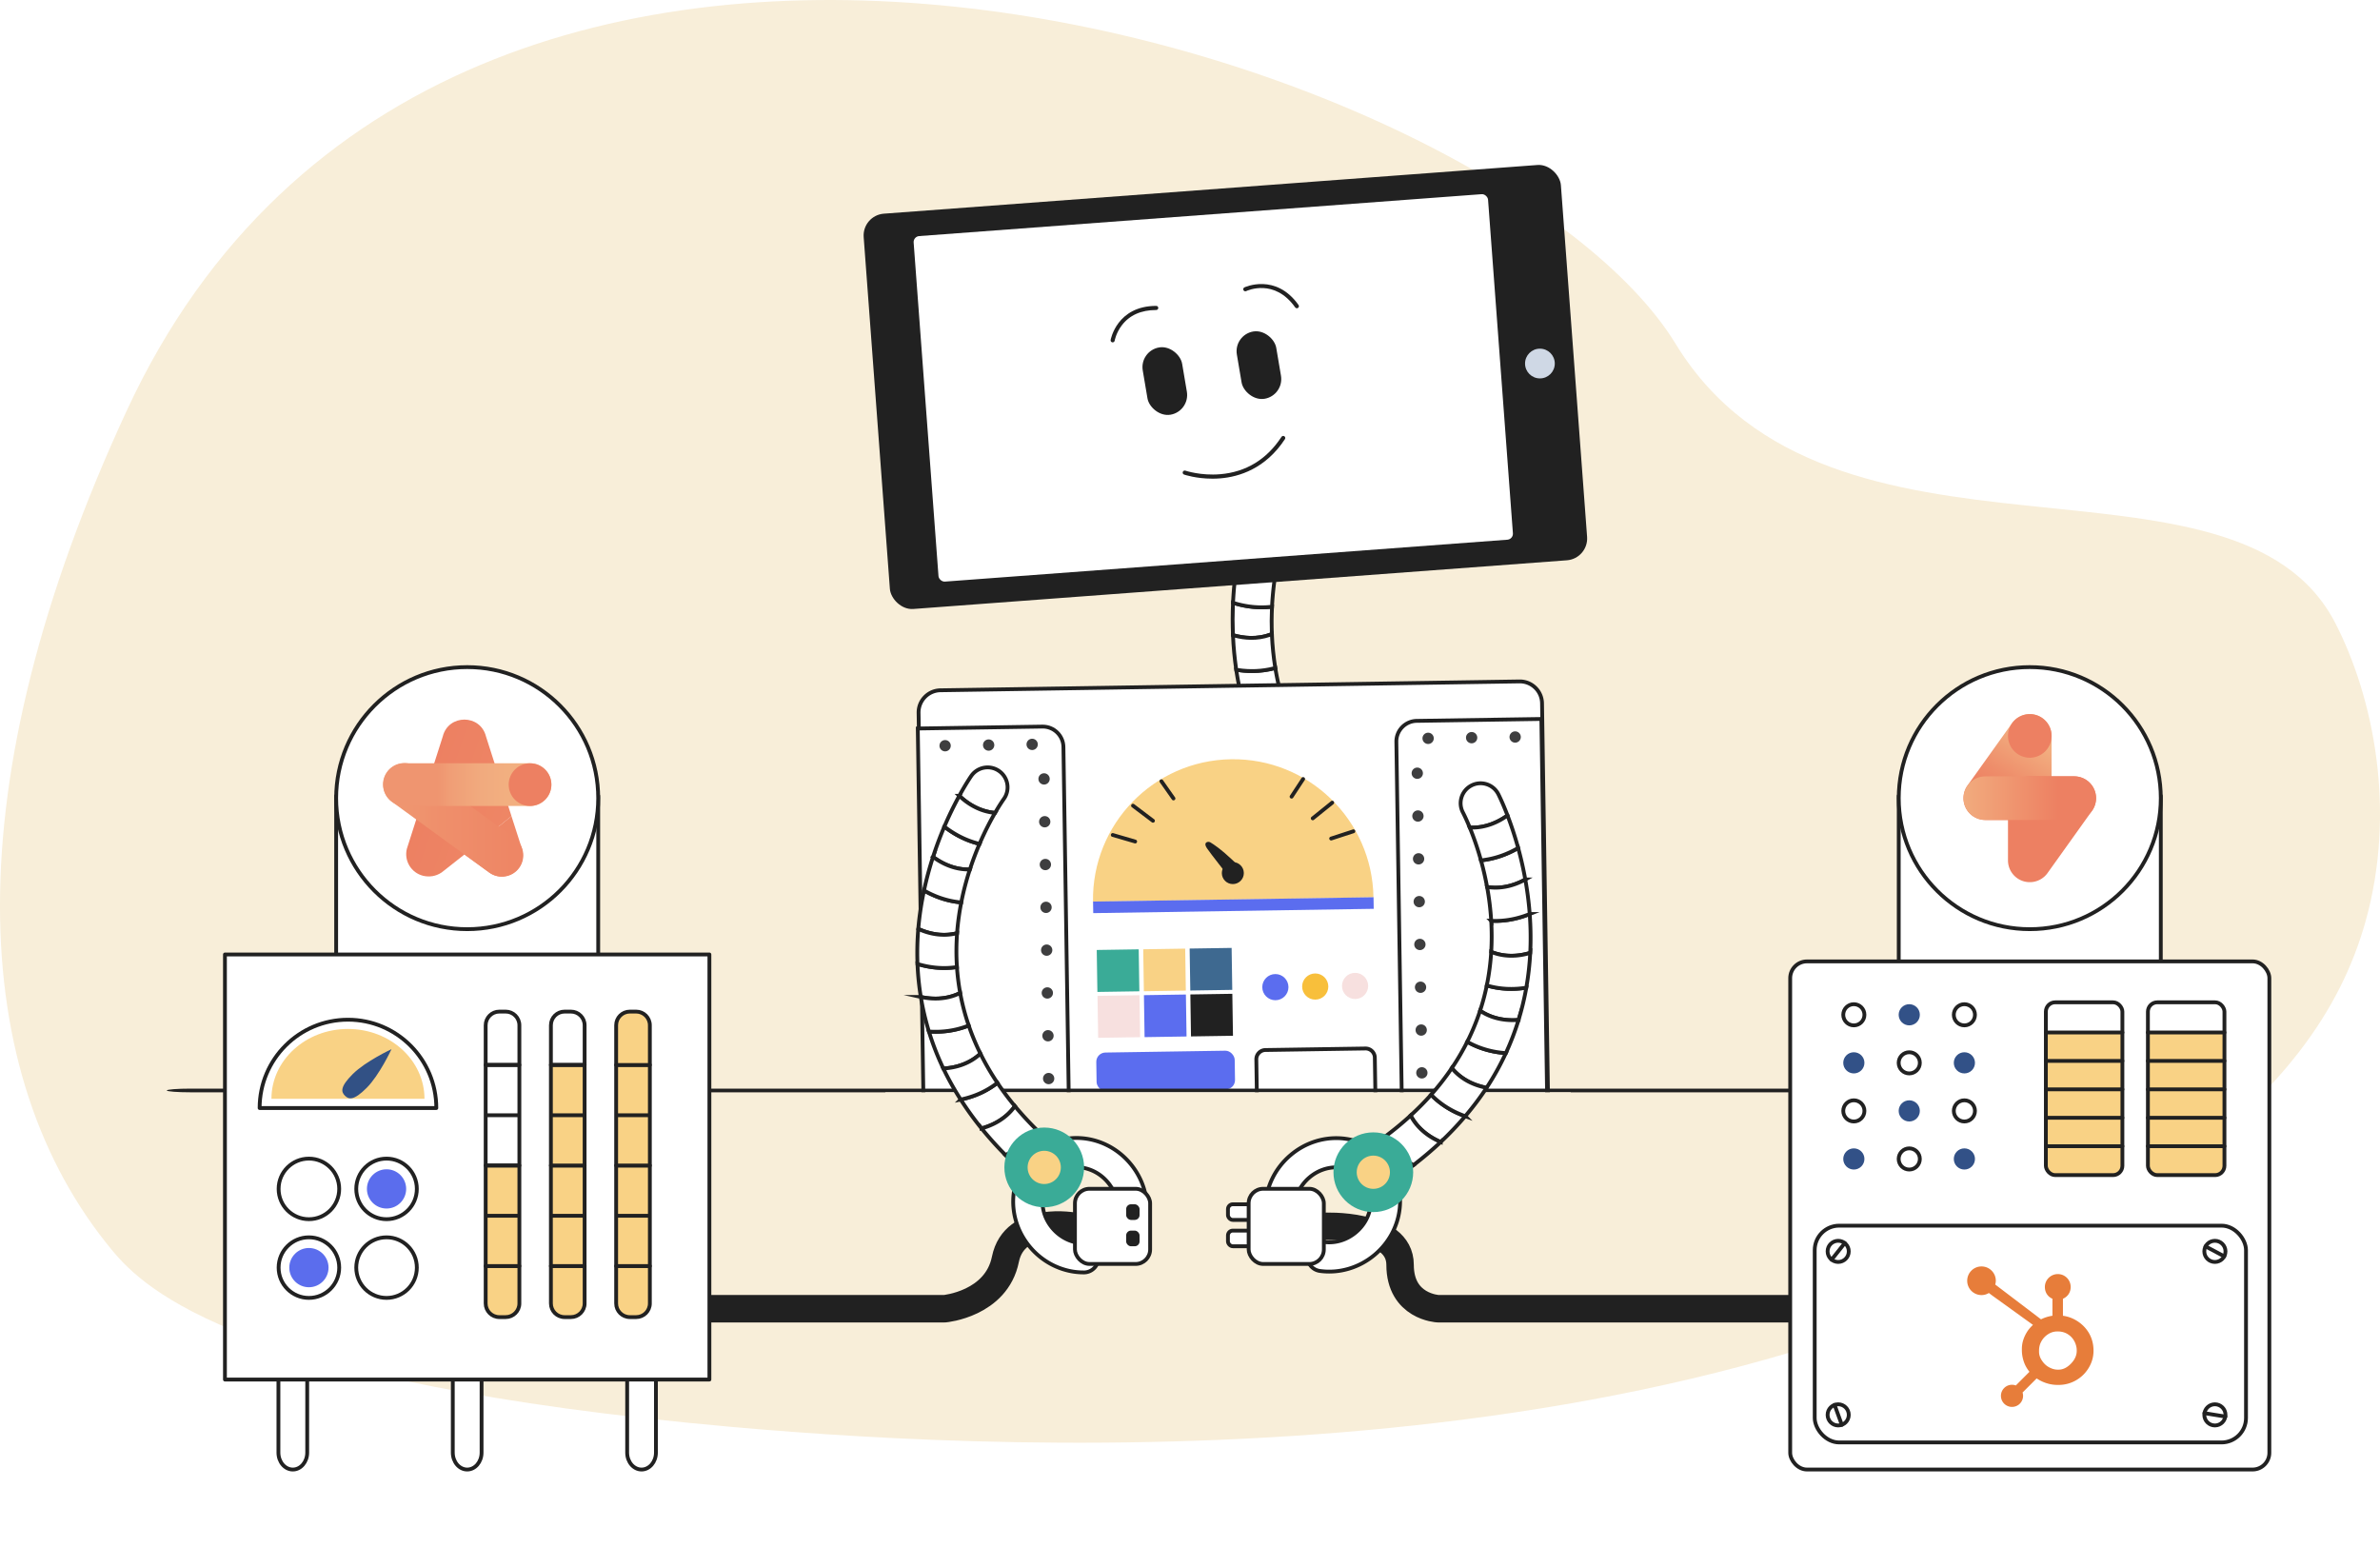 <svg xmlns="http://www.w3.org/2000/svg" xmlns:xlink="http://www.w3.org/1999/xlink" width="1733.35" height="1141.5" data-name="Layer 1">
  <defs>
    <clipPath id="a">
      <path fill="none" d="M1588.98-4448.89h952.44v1167.33h-952.44z"/>
    </clipPath>
    <clipPath id="b">
      <path fill="none" d="M159.15-4448.89h952.44v1167.33H159.15z"/>
    </clipPath>
    <clipPath id="c">
      <path fill="none" d="M1241.09-3706.16h-69.48c-2.95 0-5.34 2.39-5.34 5.34 0 4.46-3.62 8.08-8.08 8.08h-41.56c-4.46 0-8.08-3.62-8.08-8.08 0-2.95-2.39-5.34-5.34-5.34h-69.48c-8.8 0-15.94 7.14-15.94 15.94v448.84c0 8.8 7.14 15.94 15.94 15.94h207.35c8.8 0 15.94-7.14 15.94-15.94v-448.84c0-8.8-7.14-15.94-15.94-15.94Z"/>
    </clipPath>
    <clipPath id="d">
      <path fill="none" d="M1015.68-3706.16h241.35v515.63h-241.35z"/>
    </clipPath>
    <clipPath id="f">
      <path fill="none" d="M1021.99-3701.25h230.45v32.01h-230.45z"/>
    </clipPath>
    <clipPath id="g">
      <path fill="none" d="M843.57-2725.41h952.44v1167.33H843.57z"/>
    </clipPath>
    <clipPath id="h">
      <path fill="none" d="M1936.91-1992.7h-69.48c-2.95 0-5.34 2.39-5.34 5.34 0 4.46-3.62 8.08-8.08 8.08h-41.56c-4.46 0-8.08-3.62-8.08-8.08 0-2.95-2.39-5.34-5.34-5.34h-69.48c-8.8 0-15.94 7.14-15.94 15.94v448.84c0 8.8 7.14 15.94 15.94 15.94h207.35c8.8 0 15.94-7.14 15.94-15.94v-448.84c0-8.8-7.14-15.94-15.94-15.94Z"/>
    </clipPath>
    <clipPath id="i">
      <path fill="none" d="M1721.73-1983.9h220.89v471.91h-220.89z"/>
    </clipPath>
    <clipPath id="j">
      <path fill="none" d="M313.27-1159.05h802.41v490.84H313.27z"/>
    </clipPath>
    <linearGradient id="k" x1="1737.41" x2="1697.87" y1="5661.34" y2="5599.11" gradientTransform="matrix(.92 0 0 -.92 -107.32 5734.31)" gradientUnits="userSpaceOnUse">
      <stop offset=".23" stop-color="#f2af80"/>
      <stop offset=".24" stop-color="#f2ae80"/>
      <stop offset=".73" stop-color="#ee8d6a"/>
      <stop offset="1" stop-color="#ed8062"/>
    </linearGradient>
    <linearGradient id="l" x1="1664.54" x2="1763.89" y1="5621.47" y2="5621.47" gradientTransform="matrix(.92 0 0 -.92 -107.32 5734.31)" gradientUnits="userSpaceOnUse">
      <stop offset="0" stop-color="#f2af80"/>
      <stop offset=".82" stop-color="#ed8062"/>
    </linearGradient>
    <linearGradient id="m" x1="1318.76" x2="1387.11" y1="5627.71" y2="5604.17" gradientTransform="matrix(.92 0 0 -.92 -899.97 5734.31)" gradientUnits="userSpaceOnUse">
      <stop offset="0" stop-color="#ed8062"/>
      <stop offset="1" stop-color="#ee8665"/>
    </linearGradient>
    <linearGradient id="n" x1="1216.71" x2="1425.66" y1="5604.21" y2="5604.21" gradientTransform="matrix(.92 0 0 -.92 -899.97 5734.31)" gradientUnits="userSpaceOnUse">
      <stop offset="0" stop-color="#f09e76"/>
      <stop offset=".27" stop-color="#f09b74"/>
      <stop offset=".46" stop-color="#ef936e"/>
      <stop offset=".5" stop-color="#ef906c"/>
      <stop offset=".8" stop-color="#ee8665"/>
    </linearGradient>
    <linearGradient id="o" x1="1237.34" x2="1408.4" y1="5632.22" y2="5632.22" gradientTransform="matrix(.92 0 0 -.92 -899.97 5734.31)" gradientUnits="userSpaceOnUse">
      <stop offset=".51" stop-color="#ef9570"/>
      <stop offset=".57" stop-color="#f09e76"/>
      <stop offset=".71" stop-color="#f1aa7e"/>
      <stop offset=".83" stop-color="#f2af80"/>
    </linearGradient>
  </defs>
  <path fill="#f8eed9" d="M1722.71 671.46c22.93-81.4 5.65-164.01-21.78-217.42-72.54-141.28-368.29-19.85-480.56-203.61-129.25-211.54-892.7-459.18-1127.91 48.29C-34.34 572.3-23.72 783.43 81.68 910.6c23.88 28.81 93.95 96.84 451.55 128.64 213.66 19 719.58 41.66 1034.91-176.42 94.65-65.46 136.76-128.15 154.57-191.37Z"/>
  <path fill="#fff" stroke="#212121" stroke-linecap="round" stroke-linejoin="round" stroke-width="2.78" d="M244.82 579.57h190.86v209.1H244.82zM1382.85 579.57h190.86v209.1h-190.86z"/>
  <g clip-path="url(#c)">
    <g clip-path="url(#d)">
      <use xlink:href="#e" transform="matrix(.24 0 0 .24 1017.41 -3731.89)"/>
      <g clip-path="url(#f)">
        <use xlink:href="#e" transform="matrix(.23 0 0 .23 1021.99 -3701.25)"/>
      </g>
    </g>
  </g>
  <path fill="#fff" d="M900.35 487.78c1.32 8.97 3.21 18.25 5.84 27.68 7.26.55 17.93-.25 27.56-6.94-2.17-7.49-3.79-14.89-4.96-22.06-10.42 2.89-20.3 2.65-28.45 1.32Z"/>
  <path fill="#212121" d="M909.97 517c-1.37 0-2.67-.06-3.88-.15l-.97-.07-.26-.94c-2.49-8.94-4.47-18.31-5.88-27.86l-.28-1.88 1.88.31c9.69 1.59 19.06 1.16 27.85-1.28l1.49-.41.25 1.53a187.28 187.28 0 0 0 4.92 21.9l.28.96-.82.57c-8.39 5.83-17.47 7.33-24.58 7.33Zm-2.7-2.86c6.75.38 16.17-.5 24.87-6.2-1.81-6.4-3.31-13.03-4.46-19.74-8.17 2.05-16.79 2.47-25.67 1.24 1.32 8.45 3.08 16.75 5.26 24.71Z"/>
  <path fill="#fff" d="M898 439.02c-.34 7.2-.4 15.11-.04 23.53 6.7 1.98 17.4 3.63 28.34-.78-.29-7.11-.21-13.78.1-19.9-10.82 1.3-20.64-.4-28.41-2.85Z"/>
  <path fill="#212121" d="M911.52 465.97c-5.35 0-10.17-.97-13.95-2.08l-.95-.28-.04-.99c-.34-7.87-.33-15.83.04-23.66l.08-1.81 1.72.55c9.33 2.95 18.69 3.89 27.82 2.8l1.64-.2-.08 1.65c-.33 6.64-.36 13.29-.1 19.77l.04.98-.91.37c-5.29 2.13-10.52 2.91-15.31 2.91Zm-12.21-4.48c6.52 1.79 15.91 2.94 25.57-.66-.21-5.72-.19-11.56.06-17.4-8.44.8-17.05-.06-25.63-2.56-.27 6.83-.27 13.75 0 20.62Z"/>
  <path fill="#fff" d="M921.36 387.2c-7.74-2.1-15.7 2.47-17.81 10.21-.09.33-1.68 6.5-3.18 16.78 6.41 2.77 17.11 5.81 28.75 2.55 1.12-6.6 2.19-10.79 2.45-11.75 2.08-7.73-2.49-15.69-10.21-17.78Z"/>
  <path fill="#212121" d="M918.67 419.55c-7.48 0-14.06-2.02-18.85-4.09l-.98-.42.15-1.05c1.56-10.73 3.2-16.88 3.21-16.94 2.3-8.46 11.06-13.48 19.52-11.19 8.45 2.29 13.47 11.04 11.19 19.49-.2.76-1.28 4.93-2.42 11.62l-.15.87-.85.24a39.938 39.938 0 0 1-10.83 1.48Zm-16.76-6.23c6.41 2.61 15.78 4.9 26 2.3 1.1-6.3 2.12-10.24 2.33-11 1.88-6.98-2.26-14.19-9.24-16.08-6.98-1.9-14.2 2.25-16.1 9.23-.01.05-1.52 5.8-2.99 15.55Z"/>
  <path fill="#fff" d="M900.37 414.19c-.97 6.69-1.91 15.11-2.37 24.83 7.76 2.46 17.59 4.15 28.41 2.85.51-10.18 1.63-18.78 2.71-25.14-11.64 3.26-22.35.22-28.75-2.55Z"/>
  <path fill="#212121" d="M918.82 443.71c-7.03 0-14.14-1.13-21.23-3.37l-1.02-.32.05-1.07c.4-8.46 1.2-16.86 2.38-24.97l.26-1.8 1.67.72c6.58 2.85 16.75 5.59 27.83 2.48l2.11-.59-.37 2.16c-1.36 8-2.27 16.41-2.7 24.97l-.06 1.17-1.16.14c-2.57.31-5.16.46-7.76.46ZM899.45 438c8.59 2.58 17.21 3.46 25.64 2.61.41-7.52 1.2-14.92 2.33-22.02-10.14 2.25-19.38.12-25.91-2.44a257.96 257.96 0 0 0-2.05 21.85Z"/>
  <path fill="#fff" d="M897.96 462.55c.35 8 1.09 16.46 2.39 25.24 8.15 1.34 18.03 1.57 28.45-1.32-1.41-8.61-2.17-16.91-2.49-24.7-10.94 4.41-21.65 2.76-28.34.78Z"/>
  <path fill="#212121" d="M911.85 490.13c-3.85 0-7.76-.32-11.73-.97l-1-.16-.15-1c-1.22-8.29-2.03-16.82-2.4-25.38l-.08-1.95 1.87.55c6.74 1.99 16.97 3.48 27.43-.74l1.83-.74.08 1.97c.34 8.31 1.17 16.57 2.47 24.54l.2 1.23-1.2.33c-5.58 1.55-11.37 2.32-17.32 2.32Zm-10.27-3.56c8.9 1.34 17.51.96 25.65-1.12-1.11-7.08-1.85-14.37-2.22-21.71-9.62 3.34-18.87 2.37-25.56.66.38 7.47 1.1 14.92 2.14 22.17Z"/>
  <path fill="#fff" d="M912.3 533.66c-2.33-6.09-4.43-12.18-6.11-18.2 7.26.55 17.93-.25 27.56-6.94 2.03 7 4.62 14.09 7.7 21.17-9.77.87-19.47 2.36-29.16 3.96Z"/>
  <path fill="#212121" d="m911.41 535.22-.41-1.06c-2.59-6.78-4.6-12.78-6.15-18.32l-.53-1.91 1.98.15c7.01.53 17.32-.2 26.66-6.69l1.59-1.1.54 1.86c1.99 6.86 4.56 13.93 7.64 21l.77 1.77-1.92.17c-9.23.82-18.29 2.17-29.06 3.95l-1.12.18Zm-3.34-18.25c1.36 4.64 3.05 9.62 5.13 15.14 9.61-1.58 17.9-2.81 26.23-3.61-2.53-5.98-4.71-11.94-6.47-17.77-8.71 5.45-17.97 6.5-24.89 6.24Z"/>
  <rect width="509.19" height="288.69" x="637.86" y="137.48" fill="#212121" rx="15.93" ry="15.93" transform="rotate(175.74 892.45 281.831)"/>
  <circle cx="1121.52" cy="264.76" r="10.83" fill="#cfd8e5"/>
  <rect width="419.51" height="252.34" x="673.87" y="156.31" fill="#fff" rx="4.37" ry="4.37" transform="rotate(175.74 883.624 282.49)"/>
  <rect width="454.11" height="382.65" x="671.65" y="499.47" fill="#fff" rx="16.2" ry="16.2" transform="rotate(179.12 898.683 690.832)"/>
  <path fill="#212121" d="M690.54 886.72c-4.59 0-8.93-1.76-12.24-4.96a17.476 17.476 0 0 1-5.34-12.36l-5.35-350.21c-.15-9.7 7.62-17.71 17.32-17.85l421.67-6.45c4.67-.08 9.14 1.69 12.51 4.96 3.37 3.27 5.27 7.66 5.34 12.36l5.35 350.22c.15 9.7-7.62 17.71-17.32 17.85l-421.67 6.45h-.28Zm.23-2.78.02 1.39-.02-1.39 421.67-6.45c8.16-.12 14.7-6.87 14.58-15.03l-5.35-350.22c-.06-3.96-1.66-7.65-4.5-10.4s-6.59-4.23-10.53-4.18l-421.67 6.45c-8.16.12-14.7 6.87-14.58 15.03l5.35 350.21c.06 3.96 1.66 7.65 4.5 10.4s6.58 4.26 10.53 4.18Z"/>
  <circle cx="1108.15" cy="841.54" r="4.12" fill="#d7d7d7"/>
  <circle cx="1076.45" cy="842.02" r="4.12" fill="#d7d7d7"/>
  <path fill="#fff" d="m668.457 530.513 90.779-1.394c8.309-.128 15.172 6.518 15.3 14.837L779.129 843c.128 8.31-6.518 15.172-14.837 15.3l-90.78 1.394-5.055-329.17Z"/>
  <path fill="#212121" d="m672.08 861.15-5.07-331.96 92.17-1.41h.25c8.96 0 16.31 7.22 16.45 16.2l4.57 299.05c.07 4.4-1.58 8.55-4.64 11.71s-7.17 4.93-11.56 5l-92.17 1.41Zm-2.25-329.22 4.99 326.4 89.39-1.37c3.65-.06 7.06-1.53 9.61-4.15 2.54-2.62 3.91-6.08 3.86-9.73l-4.57-299.05c-.11-7.54-6.35-13.58-13.88-13.47l-89.39 1.37Z"/>
  <path fill="#fff" d="m1127.576 852.856-90.78 1.394c-8.308.128-15.171-6.518-15.299-14.837l-4.593-299.044c-.128-8.31 6.518-15.172 14.837-15.3l90.779-1.394 5.056 329.17Z"/>
  <path fill="#212121" d="M1036.6 855.57c-8.96 0-16.31-7.22-16.45-16.2l-4.57-299.05c-.14-9.07 7.13-16.57 16.2-16.71l92.17-1.41.02 1.39 5.05 330.57-92.17 1.41h-.25Zm84.61-330.54-89.39 1.37c-3.65.06-7.06 1.53-9.61 4.15a13.626 13.626 0 0 0-3.86 9.73l4.57 299.05c.11 7.47 6.23 13.47 13.67 13.47h.21l89.39-1.37-4.99-326.4Z"/>
  <g fill="#3e3e3f">
    <circle cx="1035.54" cy="781.35" r="4.12"/>
    <circle cx="1036.01" cy="812.53" r="4.12"/>
    <circle cx="1034.58" cy="719" r="4.12"/>
    <circle cx="1035.06" cy="750.18" r="4.12"/>
    <circle cx="1033.15" cy="625.48" r="4.12"/>
    <circle cx="1033.63" cy="656.65" r="4.12"/>
    <circle cx="1034.11" cy="687.83" r="4.12"/>
    <circle cx="1032.2" cy="563.13" r="4.12"/>
    <circle cx="1032.68" cy="594.3" r="4.12"/>
    <circle cx="1044.68" cy="837.67" r="4.12"/>
    <circle cx="1108.08" cy="836.7" r="4.12"/>
    <circle cx="1076.38" cy="837.19" r="4.12"/>
    <circle cx="1103.49" cy="536.76" r="4.12"/>
    <circle cx="1071.79" cy="537.24" r="4.12"/>
    <circle cx="1040.1" cy="537.73" r="4.12"/>
  </g>
  <path fill="#f9d285" d="M1000.29 653.53C999.43 597.12 953 552.1 896.6 552.96c-56.41.86-101.43 47.29-100.57 103.69l204.27-3.12Z"/>
  <path fill="#212121" d="M894.51 637.94s-12.52-15.81-15.51-20.18c-2.99-4.37.81-5.3 2.51-4.28 6.1 3.66 15.24 11.53 21.04 17.87"/>
  <circle cx="897.87" cy="635.86" r="8.01" fill="#212121"/>
  <g fill="#212121">
    <path d="M854.64 582.9a1.4 1.4 0 0 1-1.14-.59l-8.82-12.57a1.394 1.394 0 0 1 2.28-1.6l8.82 12.57c.44.63.29 1.5-.34 1.94-.24.17-.52.25-.8.25ZM839.71 599.16c-.29 0-.59-.09-.84-.28l-14.52-10.98c-.61-.46-.73-1.33-.27-1.95.46-.61 1.33-.74 1.95-.27l14.52 10.98c.61.46.73 1.33.27 1.95-.27.36-.69.55-1.11.55ZM826.74 614.27c-.13 0-.26-.02-.39-.06l-16.32-4.77c-.74-.21-1.16-.99-.94-1.72.22-.74.99-1.16 1.72-.94l16.32 4.77c.74.21 1.16.99.94 1.72-.18.61-.73 1-1.33 1Z"/>
  </g>
  <g fill="#212121">
    <path d="M940.65 581.59c-.26 0-.53-.07-.76-.23-.64-.42-.82-1.28-.4-1.93l8.43-12.83c.42-.64 1.28-.82 1.92-.4.64.42.82 1.28.4 1.93l-8.43 12.83c-.27.41-.71.63-1.16.63ZM956.07 597.39a1.397 1.397 0 0 1-.87-2.48l14.18-11.42c.6-.48 1.47-.39 1.95.21s.39 1.47-.21 1.96l-14.18 11.42c-.26.21-.56.31-.87.31ZM969.49 612.09c-.59 0-1.13-.37-1.32-.96-.24-.73.16-1.51.89-1.75l16.17-5.27c.73-.24 1.51.16 1.75.89s-.16 1.51-.89 1.75l-16.17 5.27c-.14.05-.29.07-.43.07Z"/>
  </g>
  <path fill="#5b6def" d="m796.077 656.596 204.266-3.137.13 8.429-204.266 3.137z"/>
  <circle cx="928.85" cy="718.93" r="9.53" fill="#5b6def"/>
  <circle cx="957.88" cy="718.49" r="9.53" fill="#f8bf3b"/>
  <circle cx="986.9" cy="718.05" r="9.53" fill="#f7e0df"/>
  <path fill="#f7e0df" d="m830.35 755.376-30.567.47-.469-30.567 30.566-.47z"/>
  <path fill="#5b6def" d="m864.162 754.865-30.567.47-.47-30.567 30.567-.47z"/>
  <path fill="#212121" d="m897.974 754.344-30.567.47-.47-30.566 30.567-.47z"/>
  <path fill="#3aab97" d="m829.793 721.953-30.566.47-.47-30.567 30.567-.47z"/>
  <path fill="#f9d285" d="m863.645 721.443-30.566.47-.47-30.566 30.567-.47z"/>
  <path fill="#3e6990" d="m897.457 720.923-30.567.47-.469-30.567 30.566-.47z"/>
  <rect width="100.82" height="28.17" x="798.59" y="765.83" fill="#5b6def" rx="6.73" ry="6.73" transform="rotate(179.12 848.97 779.945)"/>
  <g>
    <rect width="86.31" height="90.79" x="915.56" y="764.16" fill="#fff" rx="6.73" ry="6.73" transform="rotate(179.12 958.685 809.585)"/>
    <path fill="#212121" d="M922.89 856.89c-2.12 0-4.12-.81-5.65-2.3a8.05 8.05 0 0 1-2.47-5.7l-1.18-77.31c-.07-4.48 3.52-8.18 8-8.25l72.83-1.11h.13c2.12 0 4.12.81 5.65 2.3a8.05 8.05 0 0 1 2.47 5.7l1.18 77.31c.03 2.16-.78 4.21-2.3 5.77s-3.54 2.44-5.7 2.47l-72.83 1.11h-.13ZM994.54 765h-.08l-72.83 1.11a5.3 5.3 0 0 0-3.75 1.63c-1 1.03-1.53 2.38-1.51 3.8l1.18 77.31c.02 1.42.6 2.75 1.63 3.75s2.38 1.52 3.8 1.51l72.83-1.11c1.42-.02 2.75-.6 3.75-1.63s1.54-2.38 1.51-3.8l-1.18-77.31a5.3 5.3 0 0 0-1.63-3.75 5.286 5.286 0 0 0-3.71-1.51Z"/>
  </g>
  <g fill="#3e3e3f">
    <circle cx="763.73" cy="785.51" r="4.12"/>
    <circle cx="764.2" cy="816.68" r="4.12"/>
    <circle cx="762.77" cy="723.16" r="4.12"/>
    <circle cx="763.25" cy="754.33" r="4.12"/>
    <circle cx="761.34" cy="629.63" r="4.12"/>
    <circle cx="761.82" cy="660.81" r="4.12"/>
    <circle cx="762.3" cy="691.98" r="4.12"/>
    <circle cx="760.39" cy="567.28" r="4.12"/>
    <circle cx="760.87" cy="598.46" r="4.12"/>
    <circle cx="756.31" cy="842.08" r="4.12"/>
    <circle cx="692.91" cy="843.05" r="4.12"/>
    <circle cx="724.61" cy="842.56" r="4.12"/>
    <circle cx="688.33" cy="543.1" r="4.12"/>
    <circle cx="720.03" cy="542.62" r="4.12"/>
    <circle cx="751.72" cy="542.13" r="4.12"/>
  </g>
  <rect width="29.1" height="49.69" x="902.31" y="241.15" fill="#212121" rx="14.55" ry="14.55" transform="rotate(-9.61 916.424 265.904)"/>
  <path fill="#212121" d="M944.51 224.51c-.47 0-.93-.22-1.23-.63-15.1-21.33-34.85-12.26-35.68-11.87-.75.35-1.64.04-2-.71-.36-.75-.04-1.64.7-2 .23-.11 22.83-10.61 39.43 12.84.48.68.32 1.61-.36 2.09-.26.19-.57.28-.86.28Z"/>
  <rect width="29.1" height="49.69" x="833.77" y="252.75" fill="#212121" rx="14.55" ry="14.55" transform="rotate(-9.61 847.938 277.519)"/>
  <path fill="#212121" d="M810.35 249.35c-.08 0-.17 0-.25-.02-.82-.14-1.37-.91-1.23-1.73.04-.25 4.49-24.78 33.2-24.83.83 0 1.5.67 1.5 1.5s-.67 1.5-1.5 1.5c-11.03.02-19.47 3.79-25.09 11.21-4.19 5.53-5.15 11.06-5.16 11.11-.12.73-.76 1.25-1.48 1.25ZM882.93 348.61c-11.76 0-20.18-2.85-20.58-2.99-.78-.27-1.2-1.12-.93-1.91.27-.78 1.12-1.2 1.91-.93.11.04 11.22 3.78 25.35 2.59 18.83-1.6 33.85-10.75 44.63-27.21.45-.69 1.38-.89 2.08-.43.69.45.89 1.38.43 2.08-14.12 21.56-33.35 27.44-47 28.57-2.03.17-4 .24-5.88.24ZM1594.69 795.52H138.67c-9.49 0-17.19-.6-17.19-1.34s7.7-1.34 17.19-1.34h1456.02c9.49 0 17.19.6 17.19 1.34s-7.7 1.34-17.19 1.34Z"/>
  <path fill="#f8eed9" d="M644.81 795.52h499.15v121.63H644.81z"/>
  <path fill="none" stroke="#212121" stroke-linecap="round" stroke-linejoin="round" stroke-width="20" d="M505.46 953.12h182.61s37.57-3.42 44.16-35.97 50.65-23.99 50.65-23.99M1343.23 953.12h-295.99s-27.56-1.31-27.56-31.98-55.53-27.98-55.53-27.98"/>
  <g>
    <path fill="#fff" stroke="#212121" stroke-miterlimit="10" stroke-width="2.78" d="M991.49 857.65c-9.57-9.84-26.16-10.04-37.81-.14-6.88 5.84-10.81 14.1-10.79 22.65.01 5.88-4.74 10.66-10.62 10.68a10.65 10.65 0 0 1-10.68-10.62c-.04-14.84 6.63-29.03 18.31-38.94 20.77-17.64 51.11-16.24 68.21 2.93-5.84 4.08-11.19 8.81-16.6 13.45ZM961.31 925.64c-5.83-.8-9.9-6.18-9.09-12.01.8-5.83 6.18-9.9 12.01-9.09 8.19 1.13 16.7-1.45 23.35-7.09 5.98-5.07 9.74-11.96 10.61-19.41.79-6.73-.95-13.14-4.83-18.23 5.41-4.63 10.74-9.36 16.58-13.42 7.52 9.57 10.87 21.61 9.41 34.11-1.49 12.82-7.88 24.6-17.98 33.18-11.26 9.56-25.86 13.92-40.05 11.96Z"/>
    <g fill="#fff" stroke="#212121" stroke-miterlimit="10" stroke-width="2.78">
      <path d="M1015.4 858.7c-4.88 3.32-11.06 3.26-15.78.36a14.455 14.455 0 0 1-4.38-4.2c-4.51-6.63-2.79-15.66 3.84-20.17 3.25-2.21 6.34-4.45 9.37-6.7 5.96 9.42 13.71 16.06 20.97 20.56-4.46 3.43-9.12 6.82-14.02 10.15ZM1067.13 812.92a230.806 230.806 0 0 1-17.87 18.79c-6.45-2.72-16.21-8.44-21.91-19.31 5.41-4.97 10.38-10.01 14.92-15.11 7.79 7.98 16.72 12.77 24.87 15.64ZM1114.08 665.67c.68 9.04.87 18.51.38 28.29-6.96 2.13-17.55 3.7-28.41-.72.47-7.79.43-15.35 0-22.61 10.8.53 20.38-1.87 28.04-4.96ZM1105.67 617.57c1.91 6.95 3.71 14.65 5.2 22.95-6.1 3.4-16.18 7.36-27.83 5.46-1.28-7-2.82-13.49-4.46-19.39 10.84-1.11 20.05-4.92 27.09-9.02ZM1071.51 572.14c7.09-3.75 15.86-1.04 19.62 6.05.16.3 3.07 5.97 6.78 15.67-5.64 4.11-15.42 9.42-27.49 8.8-2.55-6.2-4.51-10.05-4.97-10.93-3.73-7.08-1.02-15.85 6.06-19.59ZM1082.69 792.21c-7.23-1.35-17.66-4.95-25.33-14.32 4.3-6.36 8.02-12.76 11.23-19.16 9.68 5.48 19.61 7.68 28.12 8.24-3.9 8.44-8.53 16.88-14.02 25.24ZM1105.96 742.8c-7 .6-18.05.06-28.02-6.71 2.03-6.18 3.64-12.32 4.89-18.39 10.47 3.07 20.42 2.98 28.77 1.62-1.36 7.73-3.21 15.57-5.64 23.47Z"/>
      <path d="M1097.91 593.87c2.42 6.31 5.18 14.32 7.76 23.71-7.03 4.1-16.25 7.91-27.09 9.02-2.73-9.82-5.72-17.97-8.17-23.93 12.07.63 21.85-4.69 27.49-8.8ZM1110.87 640.52c1.42 7.88 2.55 16.3 3.21 25.15-7.66 3.09-17.24 5.49-28.04 4.96a206.04 206.04 0 0 0-2.99-24.65c11.65 1.9 21.72-2.06 27.83-5.46ZM1114.46 693.96c-.42 8.26-1.35 16.75-2.87 25.37-8.35 1.36-18.3 1.45-28.77-1.62 1.71-8.33 2.74-16.51 3.22-24.46 10.87 4.42 21.45 2.85 28.41.72ZM1105.96 742.8a191.78 191.78 0 0 1-9.24 24.17c-8.52-.55-18.45-2.75-28.12-8.24 3.79-7.56 6.88-15.13 9.34-22.64 9.97 6.77 21.02 7.31 28.02 6.71ZM1082.69 792.21c-4.57 6.97-9.76 13.88-15.56 20.71-8.15-2.87-17.08-7.66-24.87-15.64 5.68-6.39 10.69-12.87 15.1-19.4 7.67 9.37 18.1 12.97 25.33 14.32ZM1049.26 831.72c-6.08 5.71-12.68 11.33-19.84 16.84-7.26-4.5-15.01-11.14-20.97-20.56 6.84-5.09 13.14-10.3 18.9-15.59 5.7 10.88 15.46 16.6 21.91 19.31Z"/>
    </g>
    <circle cx="1000.19" cy="853.73" r="29.03" fill="#3aab97"/>
    <circle cx="1000.19" cy="853.73" r="12.1" fill="#f9d285"/>
  </g>
  <g>
    <path fill="#fff" stroke="#212121" stroke-miterlimit="10" stroke-width="2.78" d="M768.6 855.28c10.8-8.46 27.27-6.43 37.49 4.95 6.03 6.72 8.82 15.43 7.65 23.89-.81 5.83 3.26 11.2 9.09 12.01a10.659 10.659 0 0 0 12.02-9.09c2.04-14.7-2.66-29.66-12.9-41.05-18.21-20.27-48.46-22.97-67.98-6.28 5.24 4.83 9.9 10.24 14.64 15.56ZM789.35 926.71c5.88-.01 10.64-4.79 10.63-10.68-.01-5.88-4.79-10.64-10.68-10.63-8.27.02-16.35-3.69-22.18-10.17-5.24-5.83-8.04-13.17-7.9-20.66.13-6.77 2.71-12.9 7.24-17.41-4.73-5.32-9.39-10.72-14.63-15.53-8.74 8.47-13.68 19.95-13.92 32.53-.24 12.91 4.5 25.44 13.35 35.3 9.87 10.99 23.75 17.27 38.08 17.24Z"/>
    <g fill="#fff" stroke="#212121" stroke-miterlimit="10" stroke-width="2.78">
      <path d="M744.76 853.1c4.39 3.94 10.52 4.72 15.59 2.48 1.81-.81 3.49-2 4.91-3.57 5.36-5.96 4.87-15.14-1.09-20.5-2.92-2.63-5.69-5.26-8.38-7.9-7.18 8.53-15.75 14.07-23.55 17.55 3.96 4 8.12 7.98 12.53 11.94ZM699.67 800.78a231.62 231.62 0 0 0 15.18 21.03c6.76-1.82 17.2-6.18 24.31-16.19-4.7-5.65-8.94-11.32-12.75-16.98-8.79 6.85-18.28 10.4-26.75 12.15ZM672.96 648.54c-1.89 8.86-3.36 18.22-4.18 27.98 6.61 3.05 16.89 6.02 28.25 3.11.58-7.78 1.64-15.27 3.05-22.41-10.77-.92-19.95-4.59-27.12-8.69ZM687.77 602.02c-2.83 6.63-5.65 14.02-8.24 22.04 5.59 4.19 15.04 9.47 26.84 9.15 2.21-6.76 4.61-12.99 7.03-18.61-10.59-2.56-19.21-7.57-25.63-12.58ZM727.73 561.6c-6.52-4.67-15.58-3.17-20.25 3.35-.2.28-3.84 5.5-8.83 14.62 5.04 4.83 14.01 11.41 26.06 12.42 3.36-5.8 5.82-9.35 6.4-10.16 4.65-6.51 3.14-15.57-3.37-20.23ZM687.03 778.16c7.34-.37 18.16-2.53 27.03-10.78-3.4-6.88-6.23-13.72-8.55-20.5-10.33 4.13-20.46 4.98-28.98 4.38a194.54 194.54 0 0 0 10.5 26.9ZM670.63 726.06c6.86 1.54 17.88 2.49 28.67-2.88-1.18-6.4-1.95-12.7-2.37-18.88-10.79 1.63-20.63.21-28.73-2.26.31 7.84 1.09 15.86 2.43 24.02Z"/>
      <path d="M698.65 579.57a254.7 254.7 0 0 0-10.88 22.45c6.42 5.01 15.04 10.03 25.63 12.58 4.03-9.37 8.08-17.03 11.31-22.61-12.05-1-21.02-7.58-26.06-12.42ZM679.53 624.05c-2.47 7.62-4.72 15.81-6.57 24.49 7.17 4.09 16.35 7.76 27.12 8.69 1.69-8.56 3.86-16.6 6.28-24.02-11.8.32-21.25-4.96-26.84-9.15ZM668.78 676.52c-.7 8.24-.92 16.77-.57 25.52 8.09 2.47 17.94 3.9 28.73 2.26-.57-8.48-.49-16.73.1-24.68-11.36 2.91-21.64-.06-28.25-3.11ZM670.63 726.06c1.36 8.28 3.29 16.69 5.9 25.19 8.51.6 18.65-.24 28.98-4.38-2.74-8-4.78-15.92-6.21-23.69-10.79 5.36-21.81 4.41-28.67 2.88ZM687.03 778.16c3.59 7.52 7.8 15.07 12.63 22.62 8.46-1.75 17.95-5.29 26.75-12.15-4.77-7.1-8.86-14.19-12.35-21.25-8.86 8.25-19.68 10.41-27.03 10.78ZM714.85 821.8c5.25 6.48 11.04 12.94 17.39 19.35 7.8-3.48 16.37-9.02 23.55-17.55-6.09-5.97-11.63-11.97-16.63-17.99-7.11 10.01-17.55 14.36-24.31 16.19Z"/>
    </g>
    <circle cx="760.51" cy="850.22" r="29.03" fill="#3aab97"/>
    <circle cx="760.51" cy="850.22" r="12.1" fill="#f9d285"/>
  </g>
  <rect width="19.02" height="11.41" x="894.32" y="877.06" fill="#fff" stroke="#212121" stroke-linecap="round" stroke-linejoin="round" stroke-width="2.78" rx="3.55" ry="3.55"/>
  <rect width="19.02" height="11.41" x="894.32" y="896.24" fill="#fff" stroke="#212121" stroke-linecap="round" stroke-linejoin="round" stroke-width="2.78" rx="3.55" ry="3.55"/>
  <rect width="54.76" height="54.76" x="782.88" y="865.78" fill="#fff" stroke="#212121" stroke-linecap="round" stroke-linejoin="round" stroke-width="2.78" rx="10.58" ry="10.58"/>
  <rect width="54.76" height="54.76" x="909.39" y="865.78" fill="#fff" stroke="#212121" stroke-linecap="round" stroke-linejoin="round" stroke-width="2.78" rx="10.58" ry="10.58"/>
  <rect width="9.78" height="11.41" x="820.17" y="877.06" fill="#212121" rx="3.55" ry="3.55"/>
  <rect width="9.78" height="11.41" x="820.17" y="896.24" fill="#212121" rx="3.55" ry="3.55"/>
  <g>
    <circle cx="1478.28" cy="581.28" r="95.43" fill="#fff" stroke="#212121" stroke-linecap="round" stroke-linejoin="round" stroke-width="2.78"/>
    <path fill="url(#k)" d="M1478.28 520.09c8.77 0 15.88 7.11 15.88 15.88v45.32c0 8.77-7.11 15.89-15.88 15.89h-32.4c-8.77 0-15.89-7.11-15.89-15.88 0-3.31 1.04-6.55 2.96-9.24l32.39-45.32a15.9 15.9 0 0 1 12.93-6.65Z"/>
    <path fill="#ed8062" d="M1478.28 565.41h32.39c8.77 0 15.89 7.11 15.89 15.88 0 3.31-1.04 6.55-2.96 9.24l-32.39 45.32c-5.11 7.13-15.04 8.77-22.17 3.66a15.862 15.862 0 0 1-6.63-12.89v-45.33c0-8.77 7.11-15.88 15.88-15.88ZM1478.3 520.08c8.77 0 15.88 7.11 15.88 15.88s-7.11 15.88-15.88 15.88-15.88-7.11-15.88-15.88 7.11-15.88 15.88-15.88Z"/>
    <path fill="url(#l)" d="M1445.89 565.41h64.78c8.77 0 15.89 7.11 15.89 15.88s-7.11 15.89-15.88 15.89h-64.79c-8.77 0-15.88-7.11-15.88-15.88s7.11-15.88 15.88-15.88Z"/>
  </g>
  <g>
    <circle cx="340.25" cy="581.28" r="95.43" fill="#fff" stroke="#212121" stroke-linecap="round" stroke-linejoin="round" stroke-width="2.78"/>
    <path fill="url(#m)" d="m372.5 594.38-18.54-57.97c-4.06-16.45-27.44-16.45-31.51 0l-26.14 81.78c-2.15 8.7 3.16 17.5 11.87 19.65 1.27.31 2.58.47 3.9.47 0 0 4.83.36 9.65-2.96-.02-.02 16.44-12.96 16.44-12.96l34.33-28.01Z"/>
    <path fill="#ee8665" d="m338.24 622.32 17.85 12.98c4.01 2.98 8.24 3.02 8.24 3.02 6.16.22 11.06-2.6 13.93-6.91 2.41-3.62 3.25-8.13 1.91-13.22l-7.68-23.81-34.25 27.93Z"/>
    <path fill="url(#n)" d="m303.84 558.87 70.64 51.35c7.03 4.93 8.74 14.62 3.81 21.66-4.93 7.03-14.62 8.74-21.66 3.81-.15-.1-.29-.21-.44-.32l-70.64-51.35c-7.03-4.93-8.74-14.62-3.81-21.66 4.93-7.03 14.62-8.74 21.66-3.81.15.1.29.21.44.32Z"/>
    <path fill="url(#o)" d="M294.7 555.89h91.33c8.59 0 15.55 6.96 15.55 15.55s-6.96 15.55-15.55 15.55H294.7c-8.59 0-15.55-6.96-15.55-15.55s6.96-15.55 15.55-15.55Z"/>
    <circle cx="386.02" cy="571.44" r="15.55" fill="#ed8062"/>
  </g>
  <g>
    <rect width="348.97" height="370.06" x="1303.8" y="700.18" fill="#fff" stroke="#212121" stroke-linecap="round" stroke-linejoin="round" stroke-width="2.78" rx="12.2" ry="12.2"/>
    <rect width="314.11" height="157.88" x="1321.65" y="892.64" fill="#fff" stroke="#212121" stroke-linecap="round" stroke-linejoin="round" stroke-width="2.78" rx="17.82" ry="17.82"/>
    <path fill="#e77d3a" d="M1521.42 970.95c-2.27-3.9-5.45-7.02-9.44-9.38-2.98-1.73-6.06-2.83-9.54-3.31v-12.39c3.48-1.48 5.64-4.75 5.64-8.56 0-5.2-4.17-9.41-9.36-9.41s-9.44 4.21-9.44 9.41c0 3.81 2.03 7.08 5.51 8.56v12.39c-2.78.4-5.67 1.27-8.31 2.6-5.38-4.09-23.04-17.5-33.36-25.34.24-.88.43-1.79.43-2.75 0-5.76-4.66-10.43-10.42-10.43s-10.42 4.67-10.42 10.43 4.67 10.43 10.43 10.43c1.97 0 3.78-.57 5.35-1.52l2.18 1.65 29.95 21.58c-1.58 1.45-3.06 3.11-4.24 4.96-2.39 3.78-3.85 7.94-3.85 12.48v.95c0 3.19.61 6.19 1.64 9.02.91 2.47 2.24 4.71 3.88 6.74l-9.94 9.96a8.016 8.016 0 0 0-8.47 1.86 8.019 8.019 0 0 0-2.36 5.7c0 2.15.84 4.18 2.36 5.7a7.978 7.978 0 0 0 5.7 2.36c2.14 0 4.19-.84 5.7-2.36a8.06 8.06 0 0 0 1.99-8.12l10.27-10.27c1.41.97 2.93 1.79 4.56 2.5 3.23 1.39 6.79 2.24 10.68 2.24h.71c4.31 0 8.37-1.01 12.19-3.08 4.02-2.19 7.17-5.18 9.55-9 2.39-3.83 3.71-8.06 3.71-12.71v-.23c0-4.58-1.06-8.8-3.29-12.67Zm-12.55 21.55c-2.79 3.1-5.99 5.01-9.62 5.01h-.6c-2.07 0-4.09-.57-6.08-1.61-2.23-1.15-3.93-2.78-5.32-4.85-1.44-2.03-2.22-4.25-2.22-6.6v-.71c0-2.31.44-4.5 1.56-6.57 1.19-2.26 2.81-4.02 4.95-5.42 2.11-1.39 4.36-2.07 6.86-2.07h.23c2.27 0 4.42.45 6.45 1.49 2.07 1.11 3.76 2.62 5.07 4.61a14.65 14.65 0 0 1 2.27 6.48c.04.49.06.98.06 1.46 0 3.18-1.21 6.12-3.64 8.79Z"/>
    <circle cx="1350.15" cy="809.06" r="7.71" fill="#fff" stroke="#212121" stroke-linecap="round" stroke-linejoin="round" stroke-width="2.78"/>
    <circle cx="1350.15" cy="844.06" r="7.71" fill="#325187"/>
    <circle cx="1350.15" cy="774.06" r="7.71" fill="#325187"/>
    <circle cx="1350.15" cy="739.06" r="7.71" fill="#fff" stroke="#212121" stroke-linecap="round" stroke-linejoin="round" stroke-width="2.78"/>
    <circle cx="1390.51" cy="809.06" r="7.71" fill="#325187"/>
    <circle cx="1390.51" cy="844.06" r="7.71" fill="#fff" stroke="#212121" stroke-linecap="round" stroke-linejoin="round" stroke-width="2.78"/>
    <circle cx="1390.51" cy="774.06" r="7.71" fill="#fff" stroke="#212121" stroke-linecap="round" stroke-linejoin="round" stroke-width="2.78"/>
    <circle cx="1390.51" cy="739.06" r="7.71" fill="#325187"/>
    <circle cx="1430.66" cy="809.06" r="7.71" fill="#fff" stroke="#212121" stroke-linecap="round" stroke-linejoin="round" stroke-width="2.78"/>
    <circle cx="1430.66" cy="844.06" r="7.71" fill="#325187"/>
    <circle cx="1430.66" cy="774.06" r="7.71" fill="#325187"/>
    <circle cx="1430.66" cy="739.06" r="7.71" fill="#fff" stroke="#212121" stroke-linecap="round" stroke-linejoin="round" stroke-width="2.78"/>
    <circle cx="1613.11" cy="911.37" r="7.71" fill="#fff" stroke="#212121" stroke-linecap="round" stroke-linejoin="round" stroke-width="2.78"/>
    <circle cx="1338.75" cy="911.37" r="7.71" fill="#fff" stroke="#212121" stroke-linecap="round" stroke-linejoin="round" stroke-width="2.78"/>
    <circle cx="1338.75" cy="1030.44" r="7.71" fill="#fff" stroke="#212121" stroke-linecap="round" stroke-linejoin="round" stroke-width="2.78"/>
    <circle cx="1613.11" cy="1030.44" r="7.71" fill="#fff" stroke="#212121" stroke-linecap="round" stroke-linejoin="round" stroke-width="2.78"/>
    <path fill="#fff" stroke="#212121" stroke-linecap="round" stroke-linejoin="round" stroke-width="2.78" d="m1333.97 917.41 9.57-12.09M1619.91 914.99l-13.61-7.25M1336.12 1023.19l5.27 14.49M1605.49 1029.21l15.23 2.45"/>
    <path fill="#f9d285" d="M1613.25 855.84h-42.12c-3.76 0-6.81-3.05-6.81-6.81v-97.07h55.74v97.07c0 3.76-3.05 6.81-6.81 6.81Z"/>
    <rect width="55.74" height="125.86" x="1564.32" y="729.98" fill="none" stroke="#212121" stroke-linecap="round" stroke-linejoin="round" stroke-width="2.78" rx="6.81" ry="6.81" transform="rotate(-180 1592.19 792.905)"/>
    <path fill="none" stroke="#212121" stroke-linecap="round" stroke-linejoin="round" stroke-width="2.78" d="M1620.06 834.79h-55.74M1620.06 814.08h-55.74M1620.06 793.37h-55.74M1620.06 772.66h-55.74M1620.06 751.95h-55.74"/>
    <path fill="#f9d285" d="M1538.93 855.84h-42.12c-3.76 0-6.81-3.05-6.81-6.81v-97.07h55.74v97.07c0 3.76-3.05 6.81-6.81 6.81Z"/>
    <rect width="55.74" height="125.86" x="1490.01" y="729.98" fill="none" stroke="#212121" stroke-linecap="round" stroke-linejoin="round" stroke-width="2.78" rx="6.81" ry="6.81" transform="rotate(-180 1517.875 792.905)"/>
    <path fill="none" stroke="#212121" stroke-linecap="round" stroke-linejoin="round" stroke-width="2.78" d="M1545.74 834.79h-55.73M1545.74 814.08h-55.73M1545.74 793.37h-55.73M1545.74 772.66h-55.73M1545.74 751.95h-55.73"/>
  </g>
  <g>
    <g stroke="#212121" stroke-linecap="round" stroke-linejoin="round" stroke-width="2.78">
      <path fill="#fff" d="M223.74 1004.14v53.78c0 6.81-4.69 12.33-10.48 12.33s-10.48-5.52-10.48-12.33v-53.78c0-1.76.3-3.43.89-4.93h19.18c.58 1.5.89 3.18.89 4.93Z"/>
      <path fill="none" d="M222.85 999.2h-19.18c1.6-4.35 5.29-7.39 9.59-7.39s7.99 3.05 9.59 7.39Z"/>
      <path fill="#fff" d="M350.73 1004.14v53.78c0 6.81-4.69 12.33-10.48 12.33s-10.48-5.52-10.48-12.33v-53.78c0-1.76.3-3.43.89-4.93h19.18c.58 1.5.89 3.18.89 4.93Z"/>
      <path fill="none" d="M349.84 999.2h-19.18c1.6-4.35 5.29-7.39 9.59-7.39s7.99 3.05 9.59 7.39Z"/>
      <g>
        <path fill="#fff" d="M477.72 1004.14v53.78c0 6.81-4.69 12.33-10.48 12.33s-10.48-5.52-10.48-12.33v-53.78c0-1.76.3-3.43.89-4.93h19.18c.58 1.5.89 3.18.89 4.93Z"/>
        <path fill="none" d="M476.83 999.2h-19.18c1.6-4.35 5.29-7.39 9.59-7.39s7.99 3.05 9.59 7.39Z"/>
      </g>
    </g>
    <path fill="#fff" stroke="#212121" stroke-linecap="round" stroke-linejoin="round" stroke-width="2.78" d="M163.83 695.13h352.83v309.59H163.83z"/>
    <circle cx="281.52" cy="923.2" r="22.06" fill="none" stroke="#212121" stroke-linecap="round" stroke-linejoin="round" stroke-width="2.78"/>
    <circle cx="224.98" cy="923.2" r="22.06" fill="#fff" stroke="#212121" stroke-linecap="round" stroke-linejoin="round" stroke-width="2.78"/>
    <circle cx="281.52" cy="865.87" r="14.29" fill="#5b6ded"/>
    <circle cx="224.98" cy="865.87" r="22.06" fill="none" stroke="#212121" stroke-linecap="round" stroke-linejoin="round" stroke-width="2.78"/>
    <circle cx="281.52" cy="865.87" r="22.06" fill="none" stroke="#212121" stroke-linecap="round" stroke-linejoin="round" stroke-width="2.78"/>
    <path fill="none" stroke="#212121" stroke-linecap="round" stroke-linejoin="round" stroke-width="2.78" d="M189.09 806.98c0-35.53 28.8-64.34 64.34-64.34s64.34 28.8 64.34 64.34H189.09Z"/>
    <path fill="#f9d285" d="M197.69 800.27c0-28.11 24.95-50.89 55.73-50.89 30.78 0 55.73 22.79 55.73 50.89H197.68Z"/>
    <path fill="#325185" d="M256.91 782.24c9.36-9.36 28.22-18.13 28.22-18.13s-8.76 18.86-18.13 28.22c-9.36 9.36-12.99 8.47-15.78 5.68s-3.68-6.42 5.68-15.78Z"/>
    <circle cx="224.98" cy="923.2" r="14.29" fill="#5b6ded"/>
    <path fill="#f9d285" stroke="#212121" stroke-linecap="round" stroke-linejoin="round" stroke-width="2.78" d="M378.26 922.04v27.25c0 5.5-4.47 9.95-9.96 9.95h-4.64c-5.5 0-9.95-4.46-9.95-9.95v-27.25h24.55Z"/>
    <path fill="#f9d285" stroke="#212121" stroke-linecap="round" stroke-linejoin="round" stroke-width="2.78" d="M353.71 885.44h24.55v36.61h-24.55zM353.71 848.82h24.55v36.62h-24.55z"/>
    <path fill="none" stroke="#212121" stroke-linecap="round" stroke-linejoin="round" stroke-width="2.78" d="M353.71 812.21h24.55v36.62h-24.55zM353.71 775.59h24.55v36.62h-24.55z"/>
    <path fill="none" stroke="#212121" stroke-linecap="round" stroke-linejoin="round" stroke-width="2.78" d="M378.26 746.7v28.9h-24.55v-28.9c0-5.5 4.46-9.96 9.95-9.96h4.64c5.5 0 9.96 4.47 9.96 9.96Z"/>
    <path fill="#f9d285" stroke="#212121" stroke-linecap="round" stroke-linejoin="round" stroke-width="2.78" d="M425.78 922.04v27.25c0 5.5-4.47 9.95-9.96 9.95h-4.64c-5.5 0-9.95-4.46-9.95-9.95v-27.25h24.55Z"/>
    <path fill="#f9d285" stroke="#212121" stroke-linecap="round" stroke-linejoin="round" stroke-width="2.78" d="M401.22 885.44h24.55v36.61h-24.55zM401.22 848.82h24.55v36.62h-24.55z"/>
    <path fill="#f9d285" stroke="#212121" stroke-linecap="round" stroke-linejoin="round" stroke-width="2.78" d="M401.22 812.21h24.55v36.62h-24.55zM401.22 775.59h24.55v36.62h-24.55z"/>
    <path fill="none" stroke="#212121" stroke-linecap="round" stroke-linejoin="round" stroke-width="2.78" d="M425.78 746.7v28.9h-24.55v-28.9c0-5.5 4.46-9.96 9.95-9.96h4.64c5.5 0 9.96 4.47 9.96 9.96Z"/>
    <path fill="#f9d285" stroke="#212121" stroke-linecap="round" stroke-linejoin="round" stroke-width="2.78" d="M473.29 922.04v27.25c0 5.5-4.47 9.95-9.96 9.95h-4.64c-5.5 0-9.95-4.46-9.95-9.95v-27.25h24.55Z"/>
    <path fill="#f9d285" stroke="#212121" stroke-linecap="round" stroke-linejoin="round" stroke-width="2.78" d="M448.74 885.44h24.55v36.61h-24.55zM448.74 848.82h24.55v36.62h-24.55z"/>
    <path fill="#f9d285" stroke="#212121" stroke-linecap="round" stroke-linejoin="round" stroke-width="2.78" d="M448.74 812.21h24.55v36.62h-24.55zM448.74 775.59h24.55v36.62h-24.55z"/>
    <path fill="#f9d285" stroke="#212121" stroke-linecap="round" stroke-linejoin="round" stroke-width="2.78" d="M473.29 746.7v28.9h-24.55v-28.9c0-5.5 4.46-9.96 9.95-9.96h4.64c5.5 0 9.96 4.47 9.96 9.96Z"/>
  </g>
</svg>

